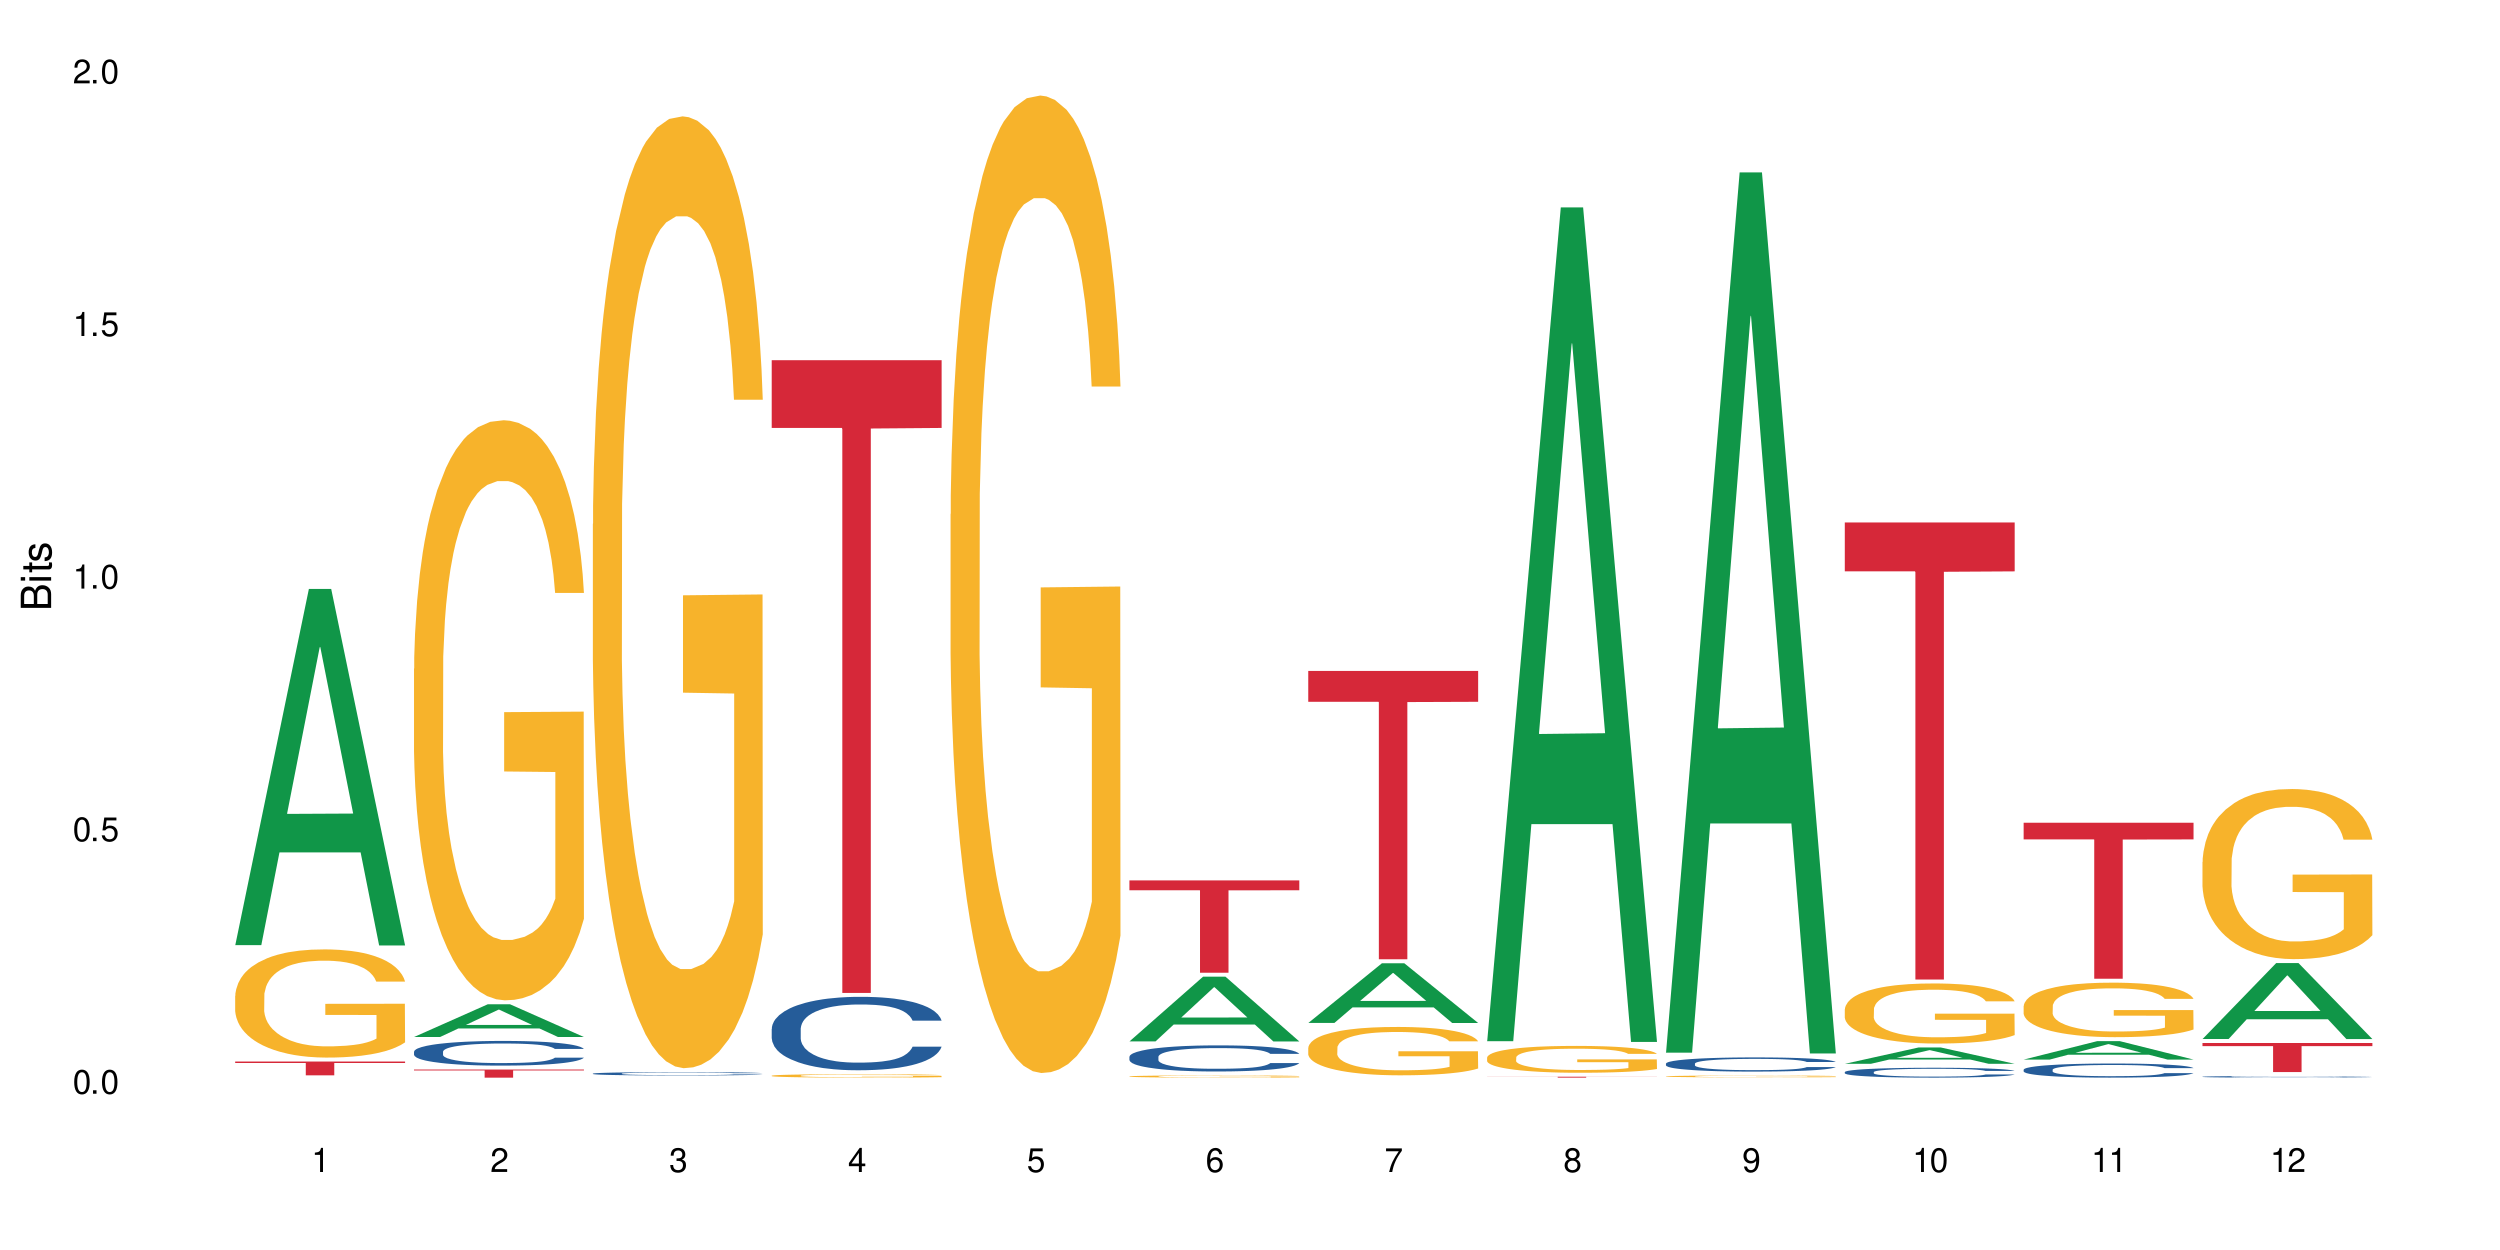 <?xml version="1.0" encoding="UTF-8"?>
<svg xmlns="http://www.w3.org/2000/svg" xmlns:xlink="http://www.w3.org/1999/xlink" width="720" height="360" viewBox="0 0 720 360">
<defs>
<g>
<g id="glyph-0-0">
</g>
<g id="glyph-0-1">
<path d="M 2.641 -6.938 C 2 -6.938 1.422 -6.656 1.078 -6.172 C 0.641 -5.562 0.406 -4.641 0.406 -3.359 C 0.406 -1.016 1.188 0.219 2.641 0.219 C 4.078 0.219 4.859 -1.016 4.859 -3.297 C 4.859 -4.641 4.656 -5.547 4.203 -6.172 C 3.844 -6.656 3.281 -6.938 2.641 -6.938 Z M 2.641 -6.188 C 3.547 -6.188 4 -5.25 4 -3.375 C 4 -1.406 3.562 -0.484 2.625 -0.484 C 1.734 -0.484 1.281 -1.438 1.281 -3.344 C 1.281 -5.25 1.734 -6.188 2.641 -6.188 Z M 2.641 -6.188 "/>
</g>
<g id="glyph-0-2">
<path d="M 1.828 -1 L 0.828 -1 L 0.828 0 L 1.828 0 Z M 1.828 -1 "/>
</g>
<g id="glyph-0-3">
<path d="M 4.562 -6.797 L 1.062 -6.797 L 0.547 -3.094 L 1.328 -3.094 C 1.719 -3.562 2.047 -3.734 2.578 -3.734 C 3.484 -3.734 4.062 -3.109 4.062 -2.094 C 4.062 -1.125 3.484 -0.531 2.578 -0.531 C 1.828 -0.531 1.375 -0.906 1.188 -1.672 L 0.328 -1.672 C 0.453 -1.109 0.547 -0.844 0.75 -0.594 C 1.125 -0.078 1.828 0.219 2.594 0.219 C 3.969 0.219 4.922 -0.781 4.922 -2.219 C 4.922 -3.562 4.031 -4.484 2.719 -4.484 C 2.25 -4.484 1.859 -4.359 1.469 -4.062 L 1.734 -5.969 L 4.562 -5.969 Z M 4.562 -6.797 "/>
</g>
<g id="glyph-0-4">
<path d="M 2.484 -4.938 L 2.484 0 L 3.328 0 L 3.328 -6.938 L 2.766 -6.938 C 2.469 -5.875 2.281 -5.734 0.984 -5.562 L 0.984 -4.938 Z M 2.484 -4.938 "/>
</g>
<g id="glyph-0-5">
<path d="M 4.859 -0.828 L 1.281 -0.828 C 1.359 -1.406 1.672 -1.781 2.5 -2.281 L 3.469 -2.828 C 4.406 -3.344 4.906 -4.062 4.906 -4.906 C 4.906 -5.484 4.672 -6.031 4.266 -6.406 C 3.859 -6.766 3.375 -6.938 2.719 -6.938 C 1.859 -6.938 1.219 -6.625 0.844 -6.031 C 0.609 -5.672 0.5 -5.234 0.484 -4.531 L 1.328 -4.531 C 1.359 -5.016 1.406 -5.281 1.531 -5.516 C 1.75 -5.938 2.188 -6.203 2.703 -6.203 C 3.469 -6.203 4.031 -5.641 4.031 -4.891 C 4.031 -4.344 3.719 -3.859 3.125 -3.516 L 2.234 -3 C 0.812 -2.172 0.406 -1.531 0.328 -0.016 L 4.859 -0.016 Z M 4.859 -0.828 "/>
</g>
<g id="glyph-0-6">
<path d="M 2.125 -3.188 L 2.578 -3.188 C 3.5 -3.188 3.984 -2.766 3.984 -1.922 C 3.984 -1.062 3.469 -0.531 2.594 -0.531 C 1.656 -0.531 1.203 -1 1.156 -2.016 L 0.312 -2.016 C 0.344 -1.453 0.438 -1.094 0.609 -0.781 C 0.953 -0.109 1.625 0.219 2.547 0.219 C 3.953 0.219 4.859 -0.625 4.859 -1.938 C 4.859 -2.828 4.516 -3.297 3.703 -3.594 C 4.344 -3.844 4.656 -4.328 4.656 -5.031 C 4.656 -6.219 3.875 -6.938 2.578 -6.938 C 1.203 -6.938 0.484 -6.172 0.453 -4.703 L 1.297 -4.703 C 1.312 -5.125 1.344 -5.359 1.453 -5.578 C 1.641 -5.969 2.062 -6.203 2.594 -6.203 C 3.344 -6.203 3.797 -5.75 3.797 -5 C 3.797 -4.516 3.609 -4.219 3.25 -4.047 C 3.016 -3.953 2.703 -3.922 2.125 -3.906 Z M 2.125 -3.188 "/>
</g>
<g id="glyph-0-7">
<path d="M 3.141 -1.672 L 3.141 0 L 3.984 0 L 3.984 -1.672 L 4.984 -1.672 L 4.984 -2.438 L 3.984 -2.438 L 3.984 -6.938 L 3.359 -6.938 L 0.266 -2.578 L 0.266 -1.672 Z M 3.141 -2.438 L 1 -2.438 L 3.141 -5.5 Z M 3.141 -2.438 "/>
</g>
<g id="glyph-0-8">
<path d="M 4.781 -5.125 C 4.609 -6.266 3.891 -6.938 2.844 -6.938 C 2.094 -6.938 1.422 -6.578 1.031 -5.953 C 0.594 -5.266 0.406 -4.422 0.406 -3.172 C 0.406 -2 0.578 -1.25 0.984 -0.641 C 1.359 -0.078 1.953 0.219 2.703 0.219 C 3.984 0.219 4.922 -0.75 4.922 -2.094 C 4.922 -3.375 4.062 -4.281 2.844 -4.281 C 2.172 -4.281 1.641 -4.031 1.281 -3.516 C 1.281 -5.234 1.828 -6.188 2.797 -6.188 C 3.391 -6.188 3.797 -5.797 3.938 -5.125 Z M 2.734 -3.531 C 3.547 -3.531 4.062 -2.953 4.062 -2.031 C 4.062 -1.156 3.484 -0.531 2.703 -0.531 C 1.922 -0.531 1.328 -1.188 1.328 -2.078 C 1.328 -2.938 1.906 -3.531 2.734 -3.531 Z M 2.734 -3.531 "/>
</g>
<g id="glyph-0-9">
<path d="M 4.984 -6.797 L 0.438 -6.797 L 0.438 -5.969 L 4.109 -5.969 C 2.5 -3.656 1.828 -2.234 1.328 0 L 2.219 0 C 2.594 -2.172 3.453 -4.047 4.984 -6.094 Z M 4.984 -6.797 "/>
</g>
<g id="glyph-0-10">
<path d="M 3.75 -3.656 C 4.469 -4.094 4.688 -4.438 4.688 -5.078 C 4.688 -6.172 3.844 -6.938 2.641 -6.938 C 1.438 -6.938 0.594 -6.172 0.594 -5.094 C 0.594 -4.438 0.812 -4.094 1.516 -3.656 C 0.734 -3.266 0.359 -2.703 0.359 -1.922 C 0.359 -0.656 1.281 0.219 2.641 0.219 C 3.984 0.219 4.922 -0.656 4.922 -1.922 C 4.922 -2.703 4.531 -3.266 3.75 -3.656 Z M 2.641 -6.188 C 3.359 -6.188 3.812 -5.75 3.812 -5.062 C 3.812 -4.406 3.344 -3.984 2.641 -3.984 C 1.922 -3.984 1.453 -4.406 1.453 -5.078 C 1.453 -5.75 1.922 -6.188 2.641 -6.188 Z M 2.641 -3.266 C 3.484 -3.266 4.062 -2.719 4.062 -1.906 C 4.062 -1.078 3.484 -0.531 2.625 -0.531 C 1.797 -0.531 1.219 -1.094 1.219 -1.906 C 1.219 -2.719 1.781 -3.266 2.641 -3.266 Z M 2.641 -3.266 "/>
</g>
<g id="glyph-0-11">
<path d="M 0.516 -1.578 C 0.672 -0.453 1.406 0.219 2.438 0.219 C 3.188 0.219 3.859 -0.141 4.266 -0.766 C 4.688 -1.453 4.891 -2.297 4.891 -3.547 C 4.891 -4.719 4.703 -5.453 4.312 -6.078 C 3.938 -6.641 3.344 -6.938 2.594 -6.938 C 1.297 -6.938 0.359 -5.969 0.359 -4.625 C 0.359 -3.344 1.234 -2.453 2.453 -2.453 C 3.094 -2.453 3.578 -2.672 4.016 -3.203 C 4 -1.484 3.469 -0.531 2.5 -0.531 C 1.906 -0.531 1.484 -0.906 1.359 -1.578 Z M 2.578 -6.203 C 3.375 -6.203 3.969 -5.531 3.969 -4.641 C 3.969 -3.797 3.391 -3.188 2.547 -3.188 C 1.734 -3.188 1.234 -3.766 1.234 -4.688 C 1.234 -5.562 1.797 -6.203 2.578 -6.203 Z M 2.578 -6.203 "/>
</g>
<g id="glyph-1-0">
</g>
<g id="glyph-1-1">
<path d="M 0 -0.953 L 0 -4.891 C 0 -5.719 -0.234 -6.344 -0.734 -6.797 C -1.188 -7.234 -1.812 -7.469 -2.5 -7.469 C -3.547 -7.469 -4.188 -7 -4.625 -5.875 C -4.984 -6.688 -5.625 -7.094 -6.531 -7.094 C -7.172 -7.094 -7.734 -6.859 -8.141 -6.391 C -8.562 -5.922 -8.75 -5.344 -8.75 -4.5 L -8.75 -0.953 Z M -4.984 -2.062 L -7.766 -2.062 L -7.766 -4.219 C -7.766 -4.844 -7.688 -5.203 -7.453 -5.5 C -7.219 -5.812 -6.859 -5.969 -6.375 -5.969 C -5.891 -5.969 -5.531 -5.812 -5.297 -5.5 C -5.062 -5.203 -4.984 -4.844 -4.984 -4.219 Z M -0.984 -2.062 L -4 -2.062 L -4 -4.781 C -4 -5.766 -3.438 -6.359 -2.484 -6.359 C -1.547 -6.359 -0.984 -5.766 -0.984 -4.781 Z M -0.984 -2.062 "/>
</g>
<g id="glyph-1-2">
<path d="M -6.281 -1.797 L -6.281 -0.797 L 0 -0.797 L 0 -1.797 Z M -8.75 -1.797 L -8.75 -0.797 L -7.484 -0.797 L -7.484 -1.797 Z M -8.75 -1.797 "/>
</g>
<g id="glyph-1-3">
<path d="M -6.281 -3.047 L -6.281 -2.016 L -8.016 -2.016 L -8.016 -1.016 L -6.281 -1.016 L -6.281 -0.172 L -5.469 -0.172 L -5.469 -1.016 L -0.719 -1.016 C -0.078 -1.016 0.281 -1.453 0.281 -2.234 C 0.281 -2.5 0.25 -2.719 0.188 -3.047 L -0.641 -3.047 C -0.609 -2.906 -0.594 -2.766 -0.594 -2.562 C -0.594 -2.141 -0.719 -2.016 -1.156 -2.016 L -5.469 -2.016 L -5.469 -3.047 Z M -6.281 -3.047 "/>
</g>
<g id="glyph-1-4">
<path d="M -4.531 -5.25 C -5.766 -5.25 -6.469 -4.422 -6.469 -2.969 C -6.469 -1.516 -5.719 -0.562 -4.547 -0.562 C -3.562 -0.562 -3.094 -1.062 -2.734 -2.562 L -2.516 -3.484 C -2.344 -4.188 -2.094 -4.469 -1.641 -4.469 C -1.047 -4.469 -0.641 -3.875 -0.641 -3 C -0.641 -2.453 -0.797 -2 -1.062 -1.75 C -1.25 -1.594 -1.422 -1.531 -1.875 -1.469 L -1.875 -0.406 C -0.422 -0.453 0.281 -1.266 0.281 -2.922 C 0.281 -4.5 -0.5 -5.516 -1.719 -5.516 C -2.656 -5.516 -3.172 -4.984 -3.469 -3.734 L -3.703 -2.766 C -3.891 -1.953 -4.156 -1.609 -4.594 -1.609 C -5.188 -1.609 -5.547 -2.125 -5.547 -2.938 C -5.547 -3.75 -5.203 -4.172 -4.531 -4.203 Z M -4.531 -5.25 "/>
</g>
</g>
</defs>
<rect x="-72" y="-36" width="864" height="432" fill="rgb(100%, 100%, 100%)" fill-opacity="1"/>
<path fill-rule="nonzero" fill="rgb(6.275%, 58.824%, 28.235%)" fill-opacity="1" d="M 67.73 272.191 L 67.785 272.098 L 88.957 169.621 L 95.387 169.621 L 116.664 272.289 L 109.188 272.289 L 103.855 245.488 L 80.488 245.488 L 75.258 272.191 L 67.73 272.191 L 82.734 234.402 L 101.711 234.305 L 92.25 186.395 L 92.145 186.297 L 92.039 186.586 L 82.684 234.305 L 82.734 234.402 Z M 67.73 272.191 "/>
<path fill-rule="nonzero" fill="rgb(96.863%, 70.196%, 16.863%)" fill-opacity="1" d="M 67.73 286.773 L 67.789 286.742 L 67.789 286.176 L 68.031 284.895 L 68.625 283.129 L 69.402 281.68 L 70.238 280.539 L 70.773 279.941 L 71.668 279.09 L 72.445 278.461 L 74.414 277.184 L 76.922 275.988 L 78.293 275.473 L 79.844 274.992 L 82.051 274.449 L 83.066 274.25 L 86.172 273.797 L 89.691 273.512 L 93.57 273.426 L 95.359 273.453 L 97.805 273.566 L 101.148 273.883 L 103.059 274.164 L 104.551 274.449 L 106.102 274.82 L 108.012 275.391 L 109.801 276.07 L 111.234 276.754 L 112.664 277.609 L 113.859 278.52 L 114.871 279.516 L 115.77 280.711 L 116.305 281.707 L 116.664 282.703 L 108.367 282.703 L 107.891 281.707 L 107.355 280.938 L 106.461 280 L 105.562 279.316 L 104.668 278.777 L 102.996 278.035 L 101.566 277.582 L 99.777 277.184 L 98.047 276.926 L 96.074 276.754 L 94.883 276.699 L 91.719 276.699 L 88.855 276.898 L 87.184 277.125 L 85.992 277.352 L 84.32 277.781 L 83.305 278.121 L 82.707 278.348 L 80.918 279.23 L 79.727 280.027 L 79.07 280.566 L 78.234 281.422 L 77.637 282.191 L 76.98 283.328 L 76.621 284.184 L 76.145 286.117 L 76.086 291.238 L 76.266 292.32 L 76.621 293.488 L 77.102 294.512 L 77.816 295.594 L 78.531 296.418 L 79.785 297.527 L 80.859 298.27 L 81.695 298.754 L 83.305 299.52 L 83.961 299.777 L 85.512 300.289 L 87.125 300.688 L 89.094 301.027 L 90.586 301.199 L 92.973 301.34 L 96.016 301.34 L 99.598 301.172 L 101.863 300.941 L 103.414 300.715 L 104.43 300.516 L 105.684 300.203 L 106.578 299.918 L 107.414 299.605 L 108.43 299.121 L 108.43 292.32 L 93.688 292.293 L 93.688 289.105 L 116.602 289.078 L 116.664 300.203 L 115.41 300.973 L 113.859 301.711 L 112.367 302.281 L 110.816 302.766 L 108.605 303.305 L 106.816 303.648 L 104.07 304.047 L 101.566 304.301 L 98.941 304.473 L 96.613 304.559 L 93.867 304.586 L 91.422 304.527 L 88.797 304.359 L 86.707 304.129 L 84.797 303.848 L 82.887 303.477 L 80.5 302.879 L 78.949 302.395 L 77.34 301.797 L 75.727 301.086 L 74.297 300.316 L 73.34 299.719 L 72.387 299.035 L 71.371 298.184 L 70.418 297.215 L 69.699 296.332 L 69.043 295.336 L 68.566 294.398 L 68.09 293.117 L 67.852 292.094 L 67.73 291.211 Z M 67.73 286.773 "/>
<path fill-rule="nonzero" fill="rgb(83.922%, 15.686%, 22.353%)" fill-opacity="1" d="M 67.73 305.723 L 116.664 305.723 L 116.664 306.148 L 96.27 306.152 L 96.27 309.695 L 88.066 309.695 L 88.066 306.156 L 87.945 306.148 L 67.73 306.148 Z M 67.73 305.723 "/>
<path fill-rule="nonzero" fill="rgb(6.275%, 58.824%, 28.235%)" fill-opacity="1" d="M 119.238 298.648 L 119.289 298.641 L 140.465 289.234 L 146.895 289.234 L 168.172 298.66 L 160.695 298.66 L 155.363 296.199 L 131.996 296.199 L 126.766 298.648 L 119.238 298.648 L 134.242 295.18 L 153.219 295.172 L 143.758 290.773 L 143.652 290.766 L 143.547 290.793 L 134.191 295.172 L 134.242 295.18 Z M 119.238 298.648 "/>
<path fill-rule="nonzero" fill="rgb(14.51%, 36.078%, 60%)" fill-opacity="1" d="M 119.238 302.887 L 119.297 302.879 L 119.297 302.723 L 119.477 302.477 L 119.895 302.164 L 120.312 301.949 L 121.387 301.566 L 122.879 301.195 L 124.43 300.91 L 125.562 300.742 L 126.578 300.613 L 128.906 300.371 L 130.398 300.25 L 132.008 300.141 L 133.977 300.027 L 135.41 299.965 L 138.633 299.859 L 141.02 299.812 L 142.871 299.793 L 146.867 299.793 L 149.254 299.82 L 150.984 299.852 L 152.895 299.906 L 154.504 299.965 L 157.309 300.105 L 159.816 300.289 L 160.949 300.391 L 162.742 300.594 L 164.113 300.789 L 165.066 300.957 L 166.141 301.195 L 167.098 301.488 L 167.812 301.82 L 168.172 302.102 L 159.816 302.102 L 159.398 301.84 L 158.922 301.641 L 158.027 301.371 L 157.133 301.184 L 155.879 300.996 L 154.746 300.871 L 153.191 300.75 L 151.82 300.672 L 150.387 300.613 L 149.016 300.574 L 146.391 300.535 L 143.348 300.535 L 142.211 300.547 L 139.887 300.602 L 138.633 300.645 L 136.844 300.734 L 135.59 300.82 L 134.098 300.949 L 133.082 301.062 L 131.828 301.23 L 130.934 301.379 L 129.922 301.594 L 129.324 301.754 L 128.785 301.938 L 128.309 302.152 L 127.949 302.379 L 127.711 302.621 L 127.594 302.852 L 127.594 303.859 L 127.711 304.094 L 128.012 304.367 L 128.785 304.762 L 129.922 305.105 L 131.234 305.379 L 132.484 305.574 L 133.203 305.664 L 134.156 305.77 L 135.648 305.898 L 137.797 306.027 L 139.051 306.082 L 140.961 306.133 L 142.93 306.16 L 145.555 306.16 L 147.883 306.133 L 149.434 306.102 L 151.043 306.047 L 153.254 305.938 L 154.625 305.832 L 155.816 305.711 L 156.715 305.586 L 157.309 305.484 L 158.207 305.281 L 158.922 305.062 L 159.457 304.832 L 159.816 304.613 L 168.172 304.613 L 167.812 304.871 L 167.277 305.125 L 166.738 305.312 L 165.902 305.543 L 164.949 305.742 L 163.574 305.969 L 162.441 306.121 L 160.949 306.281 L 159.578 306.406 L 158.086 306.516 L 155.879 306.645 L 154.445 306.711 L 152.895 306.77 L 151.043 306.82 L 148.719 306.867 L 146.211 306.891 L 143.883 306.898 L 141.379 306.887 L 139.527 306.859 L 137.082 306.801 L 134.039 306.684 L 131.828 306.562 L 130.098 306.438 L 128.605 306.309 L 126.938 306.133 L 124.789 305.848 L 123.477 305.625 L 122.582 305.445 L 121.566 305.191 L 120.852 304.965 L 120.016 304.602 L 119.418 304.141 L 119.238 303.781 Z M 119.238 302.887 "/>
<path fill-rule="nonzero" fill="rgb(96.863%, 70.196%, 16.863%)" fill-opacity="1" d="M 119.238 192.586 L 119.297 192.434 L 119.297 189.383 L 119.535 182.516 L 120.133 173.055 L 120.91 165.273 L 121.746 159.172 L 122.281 155.965 L 123.176 151.391 L 123.953 148.031 L 125.922 141.168 L 128.43 134.758 L 129.801 132.012 L 131.352 129.418 L 133.559 126.52 L 134.574 125.453 L 137.676 123.012 L 141.199 121.484 L 145.078 121.027 L 146.867 121.18 L 149.312 121.789 L 152.656 123.469 L 154.566 124.992 L 156.059 126.52 L 157.609 128.504 L 159.52 131.555 L 161.309 135.215 L 162.742 138.879 L 164.172 143.457 L 165.367 148.336 L 166.379 153.68 L 167.277 160.086 L 167.812 165.426 L 168.172 170.766 L 159.875 170.766 L 159.398 165.426 L 158.863 161.309 L 157.965 156.273 L 157.07 152.609 L 156.176 149.711 L 154.504 145.742 L 153.074 143.305 L 151.281 141.168 L 149.551 139.793 L 147.582 138.879 L 146.391 138.574 L 143.227 138.574 L 140.363 139.641 L 138.691 140.863 L 137.5 142.082 L 135.828 144.371 L 134.812 146.203 L 134.215 147.422 L 132.426 152.152 L 131.234 156.426 L 130.578 159.324 L 129.742 163.902 L 129.145 168.02 L 128.488 174.125 L 128.129 178.699 L 127.652 189.074 L 127.594 216.539 L 127.773 222.34 L 128.129 228.594 L 128.605 234.086 L 129.324 239.883 L 130.039 244.309 L 131.293 250.258 L 132.367 254.227 L 133.203 256.82 L 134.812 260.941 L 135.469 262.312 L 137.02 265.059 L 138.633 267.195 L 140.602 269.027 L 142.094 269.941 L 144.48 270.703 L 147.523 270.703 L 151.105 269.789 L 153.371 268.57 L 154.922 267.348 L 155.938 266.281 L 157.191 264.602 L 158.086 263.078 L 158.922 261.398 L 159.938 258.805 L 159.938 222.34 L 145.195 222.184 L 145.195 205.098 L 168.109 204.945 L 168.172 264.602 L 166.918 268.723 L 165.367 272.688 L 163.875 275.738 L 162.324 278.332 L 160.113 281.234 L 158.324 283.062 L 155.578 285.199 L 153.074 286.574 L 150.449 287.488 L 148.121 287.945 L 145.375 288.098 L 142.93 287.793 L 140.305 286.879 L 138.215 285.656 L 136.305 284.133 L 134.395 282.148 L 132.008 278.945 L 130.457 276.352 L 128.848 273.145 L 127.234 269.332 L 125.801 265.211 L 124.848 262.008 L 123.895 258.348 L 122.879 253.77 L 121.926 248.582 L 121.207 243.852 L 120.551 238.512 L 120.074 233.477 L 119.598 226.609 L 119.359 221.117 L 119.238 216.387 Z M 119.238 192.586 "/>
<path fill-rule="nonzero" fill="rgb(83.922%, 15.686%, 22.353%)" fill-opacity="1" d="M 119.238 308.035 L 168.172 308.035 L 168.172 308.285 L 147.777 308.285 L 147.777 310.359 L 139.574 310.359 L 139.574 308.289 L 139.453 308.285 L 119.238 308.285 Z M 119.238 308.035 "/>
<path fill-rule="nonzero" fill="rgb(14.51%, 36.078%, 60%)" fill-opacity="1" d="M 170.746 309.195 L 170.805 309.191 L 170.805 309.172 L 170.984 309.137 L 171.402 309.098 L 171.82 309.066 L 172.895 309.016 L 174.387 308.965 L 175.938 308.926 L 177.07 308.902 L 178.086 308.887 L 180.414 308.852 L 181.906 308.836 L 183.516 308.82 L 185.484 308.805 L 186.918 308.797 L 190.141 308.785 L 192.527 308.777 L 194.375 308.773 L 198.375 308.773 L 200.762 308.777 L 202.492 308.781 L 204.402 308.789 L 206.012 308.797 L 208.816 308.816 L 211.324 308.84 L 212.457 308.855 L 214.25 308.883 L 215.621 308.91 L 216.574 308.934 L 217.648 308.965 L 218.605 309.004 L 219.32 309.051 L 219.68 309.086 L 211.324 309.086 L 210.906 309.051 L 210.43 309.023 L 209.535 308.988 L 208.641 308.965 L 207.387 308.938 L 206.25 308.922 L 204.699 308.902 L 203.328 308.895 L 201.895 308.887 L 200.523 308.879 L 197.898 308.875 L 193.719 308.875 L 191.395 308.883 L 190.141 308.891 L 188.352 308.902 L 187.098 308.914 L 185.605 308.93 L 184.59 308.945 L 183.336 308.969 L 182.441 308.988 L 181.426 309.02 L 180.832 309.039 L 180.293 309.066 L 179.816 309.094 L 179.457 309.125 L 179.219 309.156 L 179.102 309.188 L 179.102 309.324 L 179.219 309.355 L 179.52 309.395 L 180.293 309.449 L 181.426 309.496 L 182.742 309.531 L 183.992 309.559 L 184.711 309.57 L 185.664 309.586 L 187.156 309.602 L 189.305 309.621 L 190.559 309.625 L 192.469 309.633 L 194.438 309.637 L 197.062 309.637 L 199.391 309.633 L 200.941 309.629 L 202.551 309.621 L 204.762 309.605 L 206.133 309.594 L 207.324 309.578 L 208.223 309.559 L 208.816 309.547 L 209.711 309.52 L 210.43 309.488 L 210.965 309.457 L 211.324 309.426 L 219.68 309.426 L 219.32 309.461 L 218.785 309.496 L 218.246 309.523 L 217.41 309.555 L 216.457 309.582 L 215.082 309.613 L 213.949 309.633 L 212.457 309.652 L 211.086 309.672 L 209.594 309.684 L 207.387 309.703 L 205.953 309.711 L 204.402 309.719 L 202.551 309.727 L 200.227 309.734 L 197.719 309.738 L 195.391 309.738 L 192.887 309.734 L 191.035 309.73 L 188.59 309.723 L 185.547 309.707 L 183.336 309.691 L 181.605 309.676 L 180.113 309.656 L 178.445 309.633 L 176.297 309.594 L 174.984 309.566 L 174.086 309.539 L 173.074 309.508 L 172.355 309.477 L 171.523 309.426 L 170.926 309.363 L 170.746 309.316 Z M 170.746 309.195 "/>
<path fill-rule="nonzero" fill="rgb(96.863%, 70.196%, 16.863%)" fill-opacity="1" d="M 170.746 150.922 L 170.805 150.668 L 170.805 145.664 L 171.043 134.398 L 171.641 118.875 L 172.418 106.109 L 173.254 96.094 L 173.789 90.836 L 174.684 83.324 L 175.461 77.816 L 177.43 66.551 L 179.938 56.039 L 181.309 51.531 L 182.859 47.277 L 185.066 42.52 L 186.082 40.766 L 189.184 36.762 L 192.707 34.258 L 196.586 33.508 L 198.375 33.758 L 200.82 34.758 L 204.164 37.512 L 206.074 40.016 L 207.566 42.52 L 209.117 45.773 L 211.027 50.781 L 212.816 56.789 L 214.25 62.797 L 215.68 70.309 L 216.875 78.32 L 217.887 87.082 L 218.785 97.598 L 219.32 106.359 L 219.68 115.121 L 211.383 115.121 L 210.906 106.359 L 210.371 99.598 L 209.473 91.336 L 208.578 85.328 L 207.684 80.57 L 206.012 74.062 L 204.582 70.059 L 202.789 66.551 L 201.059 64.301 L 199.09 62.797 L 197.898 62.297 L 194.734 62.297 L 191.871 64.051 L 190.199 66.051 L 189.008 68.055 L 187.336 71.809 L 186.32 74.812 L 185.723 76.816 L 183.934 84.578 L 182.742 91.586 L 182.086 96.344 L 181.25 103.855 L 180.652 110.613 L 179.996 120.629 L 179.637 128.137 L 179.16 145.164 L 179.102 190.227 L 179.281 199.738 L 179.637 210.004 L 180.113 219.016 L 180.832 228.527 L 181.547 235.789 L 182.801 245.551 L 183.875 252.062 L 184.711 256.316 L 186.32 263.078 L 186.977 265.328 L 188.527 269.836 L 190.141 273.34 L 192.109 276.344 L 193.602 277.848 L 195.988 279.098 L 199.031 279.098 L 202.613 277.598 L 204.879 275.594 L 206.43 273.59 L 207.445 271.84 L 208.699 269.086 L 209.594 266.582 L 210.43 263.828 L 211.445 259.57 L 211.445 199.738 L 196.703 199.488 L 196.703 171.449 L 219.617 171.199 L 219.68 269.086 L 218.426 275.844 L 216.875 282.352 L 215.383 287.359 L 213.832 291.617 L 211.621 296.375 L 209.832 299.379 L 207.086 302.883 L 204.582 305.137 L 201.957 306.637 L 199.629 307.387 L 196.883 307.641 L 194.438 307.137 L 191.812 305.637 L 189.723 303.633 L 187.812 301.129 L 185.902 297.875 L 183.516 292.617 L 181.965 288.363 L 180.355 283.105 L 178.742 276.848 L 177.309 270.086 L 176.355 264.828 L 175.402 258.82 L 174.387 251.309 L 173.43 242.797 L 172.715 235.039 L 172.059 226.273 L 171.582 218.016 L 171.105 206.75 L 170.867 197.734 L 170.746 189.977 Z M 170.746 150.922 "/>
<path fill-rule="nonzero" fill="rgb(14.51%, 36.078%, 60%)" fill-opacity="1" d="M 222.254 296.297 L 222.312 296.277 L 222.312 295.816 L 222.492 295.082 L 222.91 294.152 L 223.328 293.516 L 224.402 292.375 L 225.895 291.277 L 227.445 290.426 L 228.578 289.922 L 229.594 289.539 L 231.922 288.824 L 233.414 288.457 L 235.023 288.129 L 236.992 287.797 L 238.426 287.605 L 241.648 287.297 L 244.035 287.16 L 245.883 287.102 L 249.883 287.102 L 252.27 287.18 L 254 287.277 L 255.91 287.434 L 257.52 287.605 L 260.324 288.031 L 262.832 288.57 L 263.965 288.879 L 265.754 289.48 L 267.129 290.059 L 268.082 290.562 L 269.156 291.277 L 270.113 292.145 L 270.828 293.129 L 271.188 293.961 L 262.832 293.961 L 262.414 293.188 L 261.938 292.59 L 261.043 291.797 L 260.145 291.238 L 258.895 290.676 L 257.758 290.309 L 256.207 289.941 L 254.836 289.711 L 253.402 289.539 L 252.031 289.422 L 249.406 289.305 L 246.363 289.305 L 245.227 289.344 L 242.902 289.5 L 241.648 289.633 L 239.855 289.906 L 238.605 290.156 L 237.113 290.543 L 236.098 290.871 L 234.844 291.371 L 233.949 291.816 L 232.934 292.453 L 232.34 292.938 L 231.801 293.477 L 231.324 294.117 L 230.965 294.793 L 230.727 295.508 L 230.609 296.203 L 230.609 299.195 L 230.727 299.891 L 231.027 300.703 L 231.801 301.883 L 232.934 302.906 L 234.25 303.715 L 235.5 304.297 L 236.219 304.566 L 237.172 304.875 L 238.664 305.262 L 240.812 305.648 L 242.066 305.801 L 243.977 305.957 L 245.945 306.035 L 248.57 306.035 L 250.898 305.957 L 252.449 305.859 L 254.059 305.707 L 256.266 305.379 L 257.641 305.066 L 258.832 304.699 L 259.73 304.336 L 260.324 304.023 L 261.219 303.426 L 261.938 302.77 L 262.473 302.094 L 262.832 301.438 L 271.188 301.438 L 270.828 302.211 L 270.289 302.961 L 269.754 303.523 L 268.918 304.199 L 267.965 304.797 L 266.59 305.473 L 265.457 305.918 L 263.965 306.402 L 262.594 306.77 L 261.102 307.098 L 258.895 307.484 L 257.461 307.676 L 255.91 307.852 L 254.059 308.004 L 251.73 308.141 L 249.227 308.219 L 246.898 308.234 L 244.391 308.199 L 242.543 308.121 L 240.098 307.945 L 237.051 307.598 L 234.844 307.23 L 233.113 306.863 L 231.621 306.477 L 229.953 305.957 L 227.805 305.105 L 226.492 304.449 L 225.594 303.91 L 224.582 303.156 L 223.863 302.48 L 223.031 301.398 L 222.434 300.027 L 222.254 298.965 Z M 222.254 296.297 "/>
<path fill-rule="nonzero" fill="rgb(96.863%, 70.196%, 16.863%)" fill-opacity="1" d="M 222.254 309.797 L 222.312 309.793 L 222.312 309.777 L 222.551 309.734 L 223.148 309.68 L 223.926 309.633 L 224.762 309.598 L 225.297 309.578 L 226.191 309.551 L 226.969 309.531 L 228.938 309.492 L 231.445 309.453 L 232.816 309.438 L 234.367 309.422 L 236.574 309.406 L 237.59 309.398 L 240.691 309.383 L 244.215 309.375 L 248.094 309.371 L 249.883 309.371 L 252.328 309.375 L 255.672 309.387 L 257.582 309.395 L 259.07 309.406 L 260.625 309.418 L 262.535 309.434 L 264.324 309.457 L 265.754 309.477 L 267.188 309.504 L 268.383 309.535 L 269.395 309.566 L 270.289 309.602 L 270.828 309.633 L 271.188 309.668 L 262.891 309.668 L 262.414 309.633 L 261.875 309.609 L 260.98 309.582 L 260.086 309.559 L 259.191 309.543 L 257.52 309.52 L 256.09 309.504 L 254.297 309.492 L 252.566 309.484 L 250.598 309.477 L 246.242 309.477 L 243.379 309.48 L 241.707 309.488 L 240.516 309.496 L 238.844 309.512 L 237.828 309.52 L 237.23 309.527 L 235.441 309.555 L 234.25 309.582 L 233.59 309.598 L 232.758 309.625 L 232.16 309.648 L 231.504 309.688 L 231.145 309.715 L 230.668 309.773 L 230.609 309.938 L 230.785 309.973 L 231.145 310.008 L 231.621 310.039 L 232.34 310.074 L 233.055 310.102 L 234.309 310.137 L 235.383 310.16 L 236.219 310.176 L 237.828 310.199 L 238.484 310.207 L 240.035 310.223 L 241.648 310.238 L 243.617 310.246 L 245.109 310.254 L 247.496 310.258 L 250.539 310.258 L 254.121 310.254 L 256.387 310.246 L 257.938 310.238 L 258.953 310.23 L 260.207 310.223 L 261.102 310.211 L 261.938 310.203 L 262.949 310.188 L 262.949 309.973 L 248.211 309.969 L 248.211 309.871 L 271.125 309.867 L 271.188 310.223 L 269.934 310.246 L 268.383 310.27 L 266.891 310.289 L 265.34 310.301 L 263.129 310.32 L 261.34 310.332 L 258.594 310.344 L 256.09 310.352 L 253.465 310.355 L 251.137 310.359 L 245.945 310.359 L 243.32 310.352 L 241.23 310.348 L 237.41 310.324 L 235.023 310.305 L 233.473 310.289 L 231.859 310.273 L 230.25 310.25 L 228.816 310.227 L 227.863 310.207 L 226.91 310.184 L 225.895 310.156 L 224.938 310.125 L 224.223 310.098 L 223.566 310.066 L 223.09 310.039 L 222.613 309.996 L 222.375 309.965 L 222.254 309.938 Z M 222.254 309.797 "/>
<path fill-rule="nonzero" fill="rgb(83.922%, 15.686%, 22.353%)" fill-opacity="1" d="M 222.254 103.738 L 271.188 103.738 L 271.188 123.246 L 250.793 123.414 L 250.793 285.969 L 242.586 285.969 L 242.586 123.586 L 242.469 123.246 L 222.254 123.246 Z M 222.254 103.738 "/>
<path fill-rule="nonzero" fill="rgb(96.863%, 70.196%, 16.863%)" fill-opacity="1" d="M 273.762 148.09 L 273.82 147.832 L 273.82 142.691 L 274.059 131.121 L 274.656 115.18 L 275.434 102.07 L 276.27 91.785 L 276.805 86.387 L 277.699 78.676 L 278.477 73.02 L 280.445 61.449 L 282.949 50.652 L 284.324 46.023 L 285.875 41.652 L 288.082 36.77 L 289.098 34.969 L 292.199 30.855 L 295.723 28.285 L 299.602 27.512 L 301.391 27.77 L 303.836 28.797 L 307.18 31.625 L 309.09 34.195 L 310.578 36.77 L 312.133 40.109 L 314.039 45.254 L 315.832 51.422 L 317.262 57.594 L 318.695 65.305 L 319.891 73.531 L 320.902 82.531 L 321.797 93.328 L 322.336 102.328 L 322.695 111.324 L 314.398 111.324 L 313.922 102.328 L 313.383 95.387 L 312.488 86.902 L 311.594 80.73 L 310.699 75.848 L 309.027 69.16 L 307.598 65.047 L 305.805 61.449 L 304.074 59.137 L 302.105 57.594 L 300.914 57.078 L 297.75 57.078 L 294.887 58.879 L 293.215 60.934 L 292.02 62.992 L 290.352 66.848 L 289.336 69.934 L 288.738 71.988 L 286.949 79.961 L 285.754 87.16 L 285.098 92.043 L 284.266 99.758 L 283.668 106.699 L 283.012 116.98 L 282.652 124.695 L 282.176 142.176 L 282.117 188.453 L 282.293 198.223 L 282.652 208.766 L 283.129 218.02 L 283.848 227.789 L 284.562 235.246 L 285.816 245.27 L 286.891 251.957 L 287.727 256.324 L 289.336 263.27 L 289.992 265.582 L 291.543 270.211 L 293.156 273.809 L 295.125 276.895 L 296.617 278.438 L 299.004 279.723 L 302.047 279.723 L 305.625 278.18 L 307.895 276.121 L 309.445 274.066 L 310.461 272.266 L 311.715 269.438 L 312.609 266.867 L 313.445 264.039 L 314.457 259.668 L 314.457 198.223 L 299.719 197.965 L 299.719 169.172 L 322.633 168.914 L 322.695 269.438 L 321.441 276.379 L 319.891 283.062 L 318.398 288.207 L 316.844 292.578 L 314.637 297.461 L 312.848 300.547 L 310.102 304.145 L 307.598 306.461 L 304.969 308.004 L 302.645 308.773 L 299.898 309.031 L 297.453 308.516 L 294.824 306.973 L 292.738 304.918 L 290.828 302.348 L 288.918 299.004 L 286.531 293.605 L 284.98 289.234 L 283.367 283.836 L 281.758 277.406 L 280.324 270.465 L 279.371 265.066 L 278.414 258.898 L 277.402 251.184 L 276.445 242.441 L 275.73 234.473 L 275.074 225.477 L 274.598 216.992 L 274.121 205.422 L 273.879 196.168 L 273.762 188.195 Z M 273.762 148.09 "/>
<path fill-rule="nonzero" fill="rgb(6.275%, 58.824%, 28.235%)" fill-opacity="1" d="M 325.27 299.918 L 325.32 299.902 L 346.492 281.277 L 352.926 281.277 L 374.199 299.938 L 366.727 299.938 L 361.395 295.066 L 338.023 295.066 L 332.797 299.918 L 325.27 299.918 L 340.273 293.051 L 359.25 293.035 L 349.789 284.324 L 349.684 284.309 L 349.578 284.359 L 340.219 293.035 L 340.273 293.051 Z M 325.27 299.918 "/>
<path fill-rule="nonzero" fill="rgb(14.51%, 36.078%, 60%)" fill-opacity="1" d="M 325.27 304.344 L 325.328 304.336 L 325.328 304.172 L 325.508 303.91 L 325.926 303.582 L 326.344 303.355 L 327.418 302.949 L 328.91 302.559 L 330.461 302.254 L 331.594 302.074 L 332.609 301.938 L 334.938 301.684 L 336.43 301.555 L 338.039 301.438 L 340.008 301.32 L 341.441 301.25 L 344.664 301.141 L 347.051 301.094 L 348.898 301.074 L 352.898 301.074 L 355.285 301.102 L 357.016 301.137 L 358.926 301.191 L 360.535 301.25 L 363.34 301.402 L 365.848 301.594 L 366.98 301.707 L 368.77 301.918 L 370.145 302.125 L 371.098 302.305 L 372.172 302.559 L 373.129 302.867 L 373.844 303.215 L 374.199 303.512 L 365.848 303.512 L 365.43 303.238 L 364.953 303.023 L 364.055 302.742 L 363.16 302.543 L 361.91 302.344 L 360.773 302.215 L 359.223 302.082 L 357.852 302 L 356.418 301.938 L 355.047 301.898 L 352.422 301.855 L 349.379 301.855 L 348.242 301.871 L 345.914 301.926 L 344.664 301.973 L 342.871 302.07 L 341.621 302.16 L 340.129 302.297 L 339.113 302.414 L 337.859 302.59 L 336.965 302.75 L 335.949 302.977 L 335.355 303.148 L 334.816 303.34 L 334.34 303.566 L 333.98 303.809 L 333.742 304.062 L 333.625 304.309 L 333.625 305.375 L 333.742 305.621 L 334.039 305.91 L 334.816 306.328 L 335.949 306.691 L 337.262 306.98 L 338.516 307.188 L 339.234 307.281 L 340.188 307.395 L 341.68 307.531 L 343.828 307.668 L 345.082 307.723 L 346.988 307.777 L 348.961 307.805 L 351.586 307.805 L 353.914 307.777 L 355.465 307.742 L 357.074 307.688 L 359.281 307.57 L 360.656 307.461 L 361.848 307.332 L 362.742 307.199 L 363.34 307.09 L 364.234 306.879 L 364.953 306.645 L 365.488 306.402 L 365.848 306.172 L 374.199 306.172 L 373.844 306.445 L 373.305 306.711 L 372.77 306.91 L 371.934 307.152 L 370.98 307.367 L 369.605 307.605 L 368.473 307.766 L 366.98 307.934 L 365.609 308.066 L 364.117 308.184 L 361.91 308.32 L 360.477 308.391 L 358.926 308.449 L 357.074 308.504 L 354.746 308.555 L 352.242 308.582 L 349.914 308.59 L 347.406 308.574 L 345.559 308.547 L 343.109 308.484 L 340.066 308.363 L 337.859 308.23 L 336.129 308.102 L 334.637 307.965 L 332.965 307.777 L 330.82 307.477 L 329.504 307.242 L 328.609 307.051 L 327.598 306.781 L 326.879 306.543 L 326.043 306.156 L 325.449 305.668 L 325.27 305.289 Z M 325.27 304.344 "/>
<path fill-rule="nonzero" fill="rgb(96.863%, 70.196%, 16.863%)" fill-opacity="1" d="M 325.27 309.996 L 325.328 309.996 L 325.328 309.984 L 325.566 309.957 L 326.164 309.922 L 326.941 309.891 L 327.773 309.871 L 328.312 309.855 L 329.207 309.84 L 329.984 309.828 L 331.953 309.801 L 334.457 309.777 L 335.832 309.766 L 337.383 309.758 L 339.59 309.746 L 340.605 309.742 L 343.707 309.73 L 347.23 309.727 L 351.109 309.723 L 352.898 309.727 L 355.344 309.727 L 358.688 309.734 L 360.594 309.738 L 362.086 309.746 L 363.641 309.754 L 365.547 309.766 L 367.34 309.777 L 368.77 309.793 L 370.203 309.809 L 371.395 309.828 L 372.41 309.848 L 373.305 309.871 L 373.844 309.895 L 374.199 309.914 L 365.906 309.914 L 365.43 309.895 L 364.891 309.879 L 363.996 309.859 L 363.102 309.844 L 362.207 309.832 L 360.535 309.816 L 359.105 309.809 L 357.312 309.801 L 355.582 309.797 L 353.613 309.793 L 352.422 309.789 L 349.258 309.789 L 346.395 309.797 L 344.723 309.801 L 343.527 309.805 L 341.859 309.812 L 340.844 309.82 L 340.246 309.824 L 338.457 309.844 L 337.262 309.859 L 336.605 309.871 L 335.77 309.887 L 335.176 309.902 L 334.52 309.926 L 334.16 309.945 L 333.684 309.984 L 333.625 310.086 L 333.801 310.109 L 334.16 310.133 L 334.637 310.156 L 335.355 310.176 L 336.07 310.195 L 337.324 310.215 L 338.398 310.23 L 339.234 310.242 L 340.844 310.258 L 341.5 310.262 L 343.051 310.273 L 344.664 310.281 L 346.633 310.289 L 348.125 310.293 L 353.555 310.293 L 357.133 310.289 L 359.402 310.285 L 360.953 310.281 L 361.969 310.277 L 363.223 310.27 L 364.117 310.266 L 364.953 310.258 L 365.965 310.25 L 365.965 310.109 L 351.227 310.109 L 351.227 310.043 L 374.141 310.043 L 374.199 310.27 L 372.949 310.285 L 371.395 310.301 L 369.906 310.312 L 368.352 310.324 L 366.145 310.336 L 364.355 310.34 L 361.609 310.348 L 359.105 310.355 L 356.477 310.359 L 348.961 310.359 L 346.332 310.355 L 344.246 310.352 L 340.426 310.336 L 338.039 310.324 L 336.488 310.316 L 334.875 310.305 L 333.266 310.289 L 331.832 310.273 L 330.879 310.262 L 329.922 310.246 L 328.91 310.23 L 327.953 310.211 L 327.238 310.191 L 326.582 310.172 L 326.105 310.152 L 325.625 310.125 L 325.387 310.105 L 325.27 310.086 Z M 325.27 309.996 "/>
<path fill-rule="nonzero" fill="rgb(83.922%, 15.686%, 22.353%)" fill-opacity="1" d="M 325.27 253.551 L 374.199 253.551 L 374.199 256.395 L 353.809 256.422 L 353.809 280.141 L 345.602 280.141 L 345.602 256.445 L 345.484 256.395 L 325.27 256.395 Z M 325.27 253.551 "/>
<path fill-rule="nonzero" fill="rgb(6.275%, 58.824%, 28.235%)" fill-opacity="1" d="M 376.777 294.609 L 376.828 294.594 L 398 277.414 L 404.43 277.414 L 425.707 294.625 L 418.234 294.625 L 412.902 290.133 L 389.531 290.133 L 384.305 294.609 L 376.777 294.609 L 391.781 288.273 L 410.758 288.258 L 401.293 280.227 L 401.191 280.211 L 401.086 280.258 L 391.727 288.258 L 391.781 288.273 Z M 376.777 294.609 "/>
<path fill-rule="nonzero" fill="rgb(96.863%, 70.196%, 16.863%)" fill-opacity="1" d="M 376.777 301.727 L 376.836 301.715 L 376.836 301.461 L 377.074 300.887 L 377.672 300.098 L 378.449 299.449 L 379.281 298.941 L 379.82 298.676 L 380.715 298.293 L 381.492 298.012 L 383.461 297.441 L 385.965 296.906 L 387.34 296.676 L 388.891 296.461 L 391.098 296.219 L 392.113 296.129 L 395.215 295.926 L 398.734 295.801 L 402.613 295.762 L 404.406 295.773 L 406.852 295.824 L 410.195 295.965 L 412.102 296.094 L 413.594 296.219 L 415.148 296.387 L 417.055 296.641 L 418.848 296.945 L 420.277 297.25 L 421.711 297.633 L 422.902 298.039 L 423.918 298.484 L 424.812 299.02 L 425.352 299.465 L 425.707 299.91 L 417.414 299.91 L 416.938 299.465 L 416.398 299.121 L 415.504 298.699 L 414.609 298.395 L 413.715 298.152 L 412.043 297.824 L 410.609 297.617 L 408.82 297.441 L 407.09 297.328 L 405.121 297.25 L 403.93 297.223 L 400.766 297.223 L 397.902 297.312 L 396.23 297.414 L 395.035 297.516 L 393.367 297.707 L 392.352 297.859 L 391.754 297.961 L 389.965 298.355 L 388.77 298.711 L 388.113 298.953 L 387.277 299.336 L 386.684 299.68 L 386.027 300.188 L 385.668 300.57 L 385.191 301.434 L 385.129 303.727 L 385.309 304.207 L 385.668 304.73 L 386.145 305.188 L 386.859 305.672 L 387.578 306.039 L 388.832 306.535 L 389.906 306.867 L 390.738 307.082 L 392.352 307.426 L 393.008 307.543 L 394.559 307.77 L 396.172 307.949 L 398.141 308.102 L 399.633 308.176 L 402.02 308.242 L 405.062 308.242 L 408.641 308.164 L 410.91 308.062 L 412.461 307.961 L 413.477 307.871 L 414.73 307.73 L 415.625 307.605 L 416.461 307.465 L 417.473 307.25 L 417.473 304.207 L 402.734 304.195 L 402.734 302.77 L 425.648 302.758 L 425.707 307.73 L 424.457 308.074 L 422.902 308.406 L 421.414 308.66 L 419.859 308.875 L 417.652 309.117 L 415.863 309.27 L 413.117 309.449 L 410.609 309.562 L 407.984 309.641 L 405.66 309.68 L 402.914 309.691 L 400.469 309.664 L 397.84 309.59 L 395.754 309.488 L 393.844 309.359 L 391.934 309.195 L 389.547 308.926 L 387.996 308.711 L 386.383 308.445 L 384.773 308.125 L 383.34 307.781 L 382.387 307.516 L 381.43 307.211 L 380.418 306.828 L 379.461 306.395 L 378.746 306 L 378.09 305.559 L 377.613 305.137 L 377.133 304.562 L 376.895 304.105 L 376.777 303.711 Z M 376.777 301.727 "/>
<path fill-rule="nonzero" fill="rgb(83.922%, 15.686%, 22.353%)" fill-opacity="1" d="M 376.777 193.227 L 425.707 193.227 L 425.707 202.117 L 405.316 202.195 L 405.316 276.277 L 397.109 276.277 L 397.109 202.273 L 396.992 202.117 L 376.777 202.117 Z M 376.777 193.227 "/>
<path fill-rule="nonzero" fill="rgb(6.275%, 58.824%, 28.235%)" fill-opacity="1" d="M 428.285 299.859 L 428.336 299.633 L 449.508 59.734 L 455.938 59.734 L 477.215 300.082 L 469.742 300.082 L 464.406 237.344 L 441.039 237.344 L 435.812 299.859 L 428.285 299.859 L 443.289 211.391 L 462.266 211.164 L 452.801 99.004 L 452.699 98.777 L 452.594 99.453 L 443.234 211.164 L 443.289 211.391 Z M 428.285 299.859 "/>
<path fill-rule="nonzero" fill="rgb(96.863%, 70.196%, 16.863%)" fill-opacity="1" d="M 428.285 304.535 L 428.344 304.527 L 428.344 304.387 L 428.582 304.066 L 429.18 303.629 L 429.953 303.27 L 430.789 302.988 L 431.328 302.84 L 432.223 302.625 L 433 302.469 L 434.969 302.152 L 437.473 301.855 L 438.848 301.727 L 440.398 301.609 L 442.605 301.473 L 443.621 301.426 L 446.723 301.312 L 450.242 301.242 L 454.121 301.219 L 455.914 301.227 L 458.359 301.254 L 461.703 301.332 L 463.609 301.402 L 465.102 301.473 L 466.652 301.566 L 468.562 301.707 L 470.355 301.875 L 471.785 302.047 L 473.219 302.258 L 474.41 302.484 L 475.426 302.73 L 476.32 303.027 L 476.859 303.277 L 477.215 303.523 L 468.922 303.523 L 468.445 303.277 L 467.906 303.086 L 467.012 302.852 L 466.117 302.684 L 465.223 302.547 L 463.551 302.363 L 462.117 302.25 L 460.328 302.152 L 458.598 302.09 L 456.629 302.047 L 455.434 302.031 L 452.273 302.031 L 449.41 302.082 L 447.738 302.137 L 446.543 302.195 L 444.875 302.301 L 443.859 302.387 L 443.262 302.441 L 441.473 302.66 L 440.277 302.859 L 439.621 302.992 L 438.785 303.207 L 438.191 303.395 L 437.535 303.68 L 437.176 303.891 L 436.699 304.371 L 436.637 305.645 L 436.816 305.914 L 437.176 306.203 L 437.652 306.457 L 438.367 306.727 L 439.086 306.93 L 440.34 307.207 L 441.414 307.391 L 442.246 307.508 L 443.859 307.699 L 444.516 307.766 L 446.066 307.891 L 447.68 307.988 L 449.648 308.074 L 451.141 308.117 L 453.527 308.152 L 456.57 308.152 L 460.148 308.109 L 462.418 308.055 L 463.969 307.996 L 464.984 307.949 L 466.238 307.871 L 467.133 307.801 L 467.969 307.723 L 468.98 307.602 L 468.98 305.914 L 454.242 305.906 L 454.242 305.113 L 477.156 305.105 L 477.215 307.871 L 475.965 308.059 L 474.41 308.246 L 472.918 308.387 L 471.367 308.504 L 469.16 308.641 L 467.371 308.727 L 464.625 308.824 L 462.117 308.887 L 459.492 308.93 L 457.164 308.949 L 454.422 308.957 L 451.973 308.945 L 449.348 308.902 L 447.262 308.844 L 445.352 308.773 L 443.441 308.684 L 441.055 308.535 L 439.504 308.414 L 437.891 308.266 L 436.281 308.09 L 434.848 307.898 L 433.895 307.75 L 432.938 307.578 L 431.926 307.367 L 430.969 307.129 L 430.254 306.91 L 429.598 306.66 L 429.121 306.43 L 428.641 306.109 L 428.402 305.855 L 428.285 305.637 Z M 428.285 304.535 "/>
<path fill-rule="nonzero" fill="rgb(83.922%, 15.686%, 22.353%)" fill-opacity="1" d="M 428.285 310.094 L 477.215 310.094 L 477.215 310.121 L 456.824 310.121 L 456.824 310.359 L 448.617 310.359 L 448.617 310.121 L 428.285 310.121 Z M 428.285 310.094 "/>
<path fill-rule="nonzero" fill="rgb(6.275%, 58.824%, 28.235%)" fill-opacity="1" d="M 479.793 303.16 L 479.844 302.922 L 501.016 49.656 L 507.445 49.656 L 528.723 303.398 L 521.25 303.398 L 515.914 237.164 L 492.547 237.164 L 487.32 303.16 L 479.793 303.16 L 494.797 209.766 L 513.773 209.527 L 504.309 91.113 L 504.207 90.875 L 504.102 91.59 L 494.742 209.527 L 494.797 209.766 Z M 479.793 303.16 "/>
<path fill-rule="nonzero" fill="rgb(14.51%, 36.078%, 60%)" fill-opacity="1" d="M 479.793 306.312 L 479.852 306.309 L 479.852 306.219 L 480.031 306.078 L 480.449 305.898 L 480.867 305.777 L 481.941 305.555 L 483.434 305.344 L 484.984 305.18 L 486.117 305.082 L 487.133 305.008 L 489.457 304.867 L 490.949 304.797 L 492.562 304.734 L 494.531 304.672 L 495.965 304.633 L 499.184 304.574 L 501.574 304.547 L 503.422 304.535 L 507.422 304.535 L 509.809 304.551 L 511.539 304.57 L 513.449 304.598 L 515.059 304.633 L 517.863 304.715 L 520.371 304.82 L 521.504 304.879 L 523.293 304.996 L 524.668 305.105 L 525.621 305.203 L 526.695 305.344 L 527.648 305.512 L 528.367 305.703 L 528.723 305.863 L 520.371 305.863 L 519.953 305.711 L 519.473 305.598 L 518.578 305.445 L 517.684 305.336 L 516.43 305.227 L 515.297 305.156 L 513.746 305.086 L 512.375 305.039 L 510.941 305.008 L 509.57 304.984 L 506.941 304.961 L 503.898 304.961 L 502.766 304.969 L 500.438 305 L 499.184 305.023 L 497.395 305.078 L 496.141 305.125 L 494.648 305.199 L 493.637 305.266 L 492.383 305.363 L 491.488 305.445 L 490.473 305.57 L 489.875 305.664 L 489.34 305.77 L 488.863 305.891 L 488.504 306.023 L 488.266 306.16 L 488.145 306.297 L 488.145 306.875 L 488.266 307.008 L 488.562 307.164 L 489.34 307.395 L 490.473 307.59 L 491.785 307.75 L 493.039 307.859 L 493.754 307.914 L 494.711 307.973 L 496.203 308.047 L 498.352 308.121 L 499.602 308.152 L 501.512 308.18 L 503.48 308.195 L 506.109 308.195 L 508.434 308.18 L 509.988 308.164 L 511.598 308.133 L 513.805 308.07 L 515.18 308.008 L 516.371 307.938 L 517.266 307.867 L 517.863 307.809 L 518.758 307.691 L 519.473 307.566 L 520.012 307.434 L 520.371 307.309 L 528.723 307.309 L 528.367 307.457 L 527.828 307.602 L 527.293 307.711 L 526.457 307.84 L 525.5 307.957 L 524.129 308.09 L 522.996 308.176 L 521.504 308.266 L 520.133 308.34 L 518.641 308.402 L 516.43 308.477 L 515 308.516 L 513.449 308.547 L 511.598 308.578 L 509.27 308.602 L 506.766 308.617 L 504.438 308.621 L 501.93 308.613 L 500.082 308.602 L 497.633 308.566 L 494.59 308.5 L 492.383 308.43 L 490.652 308.355 L 489.16 308.281 L 487.488 308.18 L 485.34 308.016 L 484.027 307.891 L 483.133 307.785 L 482.117 307.641 L 481.402 307.508 L 480.566 307.301 L 479.969 307.035 L 479.793 306.828 Z M 479.793 306.312 "/>
<path fill-rule="nonzero" fill="rgb(96.863%, 70.196%, 16.863%)" fill-opacity="1" d="M 479.793 309.984 L 479.852 309.984 L 479.852 309.973 L 480.09 309.953 L 480.688 309.922 L 481.461 309.898 L 482.297 309.879 L 482.836 309.867 L 483.73 309.855 L 484.504 309.844 L 486.477 309.82 L 488.98 309.801 L 490.355 309.793 L 491.906 309.785 L 494.113 309.777 L 495.129 309.773 L 498.23 309.766 L 501.75 309.758 L 507.422 309.758 L 509.867 309.762 L 513.207 309.766 L 515.117 309.77 L 516.609 309.777 L 518.16 309.781 L 520.07 309.793 L 521.863 309.805 L 523.293 309.812 L 524.727 309.828 L 525.918 309.844 L 526.934 309.859 L 527.828 309.883 L 528.367 309.898 L 528.723 309.914 L 520.43 309.914 L 519.953 309.898 L 519.414 309.887 L 518.52 309.871 L 516.73 309.848 L 515.059 309.836 L 513.625 309.828 L 511.836 309.82 L 510.105 309.816 L 508.137 309.812 L 503.781 309.812 L 500.918 309.816 L 499.246 309.82 L 498.051 309.824 L 496.383 309.832 L 495.367 309.836 L 494.77 309.84 L 492.98 309.855 L 491.785 309.871 L 491.129 309.879 L 490.293 309.895 L 489.699 309.906 L 489.043 309.926 L 488.684 309.941 L 488.207 309.973 L 488.145 310.059 L 488.324 310.078 L 488.684 310.098 L 489.16 310.113 L 489.875 310.133 L 490.594 310.148 L 491.844 310.164 L 492.918 310.18 L 493.754 310.188 L 495.367 310.199 L 496.023 310.203 L 497.574 310.211 L 499.184 310.219 L 501.156 310.223 L 502.648 310.227 L 505.035 310.23 L 508.078 310.23 L 511.656 310.227 L 513.926 310.223 L 515.477 310.219 L 516.492 310.215 L 517.742 310.211 L 518.641 310.207 L 519.473 310.199 L 520.488 310.191 L 520.488 310.078 L 505.75 310.078 L 505.75 310.023 L 528.664 310.023 L 528.723 310.211 L 527.473 310.223 L 525.918 310.234 L 524.426 310.246 L 522.875 310.254 L 520.668 310.262 L 518.879 310.27 L 516.133 310.273 L 513.625 310.281 L 511 310.281 L 508.672 310.285 L 503.48 310.285 L 500.855 310.281 L 498.77 310.277 L 496.859 310.273 L 494.949 310.266 L 492.562 310.254 L 491.012 310.246 L 489.398 310.238 L 487.789 310.227 L 486.355 310.211 L 485.402 310.203 L 484.445 310.191 L 483.434 310.176 L 482.477 310.16 L 481.762 310.145 L 481.105 310.129 L 480.629 310.113 L 480.148 310.09 L 479.91 310.074 L 479.793 310.059 Z M 479.793 309.984 "/>
<path fill-rule="nonzero" fill="rgb(6.275%, 58.824%, 28.235%)" fill-opacity="1" d="M 531.301 306.375 L 531.352 306.371 L 552.523 301.676 L 558.953 301.676 L 580.23 306.379 L 572.754 306.379 L 567.422 305.152 L 544.055 305.152 L 538.828 306.375 L 531.301 306.375 L 546.305 304.645 L 565.281 304.637 L 555.816 302.441 L 555.715 302.438 L 555.609 302.453 L 546.25 304.637 L 546.305 304.645 Z M 531.301 306.375 "/>
<path fill-rule="nonzero" fill="rgb(14.51%, 36.078%, 60%)" fill-opacity="1" d="M 531.301 308.754 L 531.359 308.75 L 531.359 308.688 L 531.539 308.59 L 531.957 308.465 L 532.375 308.379 L 533.449 308.227 L 534.938 308.078 L 536.492 307.961 L 537.625 307.895 L 538.641 307.844 L 540.965 307.746 L 542.457 307.695 L 544.07 307.652 L 546.039 307.609 L 547.473 307.582 L 550.691 307.539 L 553.078 307.523 L 554.93 307.516 L 558.93 307.516 L 561.316 307.523 L 563.047 307.539 L 564.953 307.559 L 566.566 307.582 L 569.371 307.641 L 571.879 307.711 L 573.012 307.754 L 574.801 307.836 L 576.172 307.914 L 577.129 307.98 L 578.203 308.078 L 579.156 308.195 L 579.875 308.328 L 580.23 308.438 L 571.879 308.438 L 571.461 308.336 L 570.98 308.254 L 570.086 308.148 L 569.191 308.07 L 567.938 307.996 L 566.805 307.945 L 565.254 307.898 L 563.883 307.867 L 562.449 307.844 L 561.078 307.828 L 558.449 307.812 L 555.406 307.812 L 554.273 307.816 L 551.945 307.836 L 550.691 307.855 L 548.902 307.891 L 547.648 307.926 L 546.156 307.977 L 545.145 308.023 L 543.891 308.09 L 542.996 308.148 L 541.98 308.234 L 541.383 308.301 L 540.848 308.371 L 540.371 308.457 L 540.012 308.551 L 539.773 308.645 L 539.652 308.738 L 539.652 309.145 L 539.773 309.238 L 540.07 309.348 L 540.848 309.504 L 541.98 309.641 L 543.293 309.75 L 544.547 309.828 L 545.262 309.867 L 546.219 309.906 L 547.711 309.961 L 549.859 310.012 L 551.109 310.031 L 553.02 310.055 L 554.988 310.062 L 557.613 310.062 L 559.941 310.055 L 561.492 310.039 L 563.105 310.02 L 565.312 309.977 L 566.688 309.934 L 567.879 309.883 L 568.773 309.836 L 569.371 309.793 L 570.266 309.711 L 570.98 309.625 L 571.52 309.531 L 571.879 309.445 L 580.23 309.445 L 579.875 309.547 L 579.336 309.648 L 578.801 309.727 L 577.965 309.816 L 577.008 309.898 L 575.637 309.988 L 574.504 310.047 L 573.012 310.113 L 571.637 310.164 L 570.148 310.207 L 567.938 310.258 L 566.508 310.285 L 564.953 310.309 L 563.105 310.328 L 560.777 310.348 L 558.273 310.359 L 555.945 310.359 L 553.438 310.355 L 551.59 310.344 L 549.141 310.32 L 546.098 310.273 L 543.891 310.227 L 542.16 310.176 L 540.668 310.125 L 538.996 310.055 L 536.848 309.938 L 535.535 309.852 L 534.641 309.777 L 533.625 309.676 L 532.91 309.586 L 532.074 309.441 L 531.477 309.254 L 531.301 309.113 Z M 531.301 308.754 "/>
<path fill-rule="nonzero" fill="rgb(96.863%, 70.196%, 16.863%)" fill-opacity="1" d="M 531.301 290.645 L 531.359 290.629 L 531.359 290.312 L 531.598 289.602 L 532.195 288.621 L 532.969 287.816 L 533.805 287.184 L 534.344 286.852 L 535.238 286.379 L 536.012 286.031 L 537.984 285.32 L 540.488 284.656 L 541.863 284.371 L 543.414 284.102 L 545.621 283.801 L 546.637 283.691 L 549.738 283.438 L 553.258 283.281 L 557.137 283.234 L 558.93 283.25 L 561.375 283.312 L 564.715 283.484 L 566.625 283.645 L 568.117 283.801 L 569.668 284.008 L 571.578 284.324 L 573.367 284.703 L 574.801 285.082 L 576.234 285.555 L 577.426 286.062 L 578.441 286.613 L 579.336 287.277 L 579.875 287.832 L 580.23 288.387 L 571.938 288.387 L 571.461 287.832 L 570.922 287.406 L 570.027 286.883 L 569.133 286.504 L 568.238 286.203 L 566.566 285.793 L 565.133 285.539 L 563.344 285.32 L 561.613 285.176 L 559.645 285.082 L 558.449 285.051 L 555.289 285.051 L 552.422 285.16 L 550.754 285.289 L 549.559 285.414 L 547.887 285.652 L 546.875 285.84 L 546.277 285.969 L 544.488 286.457 L 543.293 286.898 L 542.637 287.199 L 541.801 287.672 L 541.203 288.102 L 540.547 288.734 L 540.191 289.207 L 539.715 290.281 L 539.652 293.125 L 539.832 293.727 L 540.191 294.375 L 540.668 294.945 L 541.383 295.543 L 542.102 296.004 L 543.352 296.617 L 544.426 297.031 L 545.262 297.297 L 546.875 297.727 L 547.531 297.867 L 549.082 298.152 L 550.691 298.375 L 552.664 298.562 L 554.152 298.656 L 556.543 298.738 L 559.586 298.738 L 563.164 298.641 L 565.434 298.516 L 566.984 298.391 L 568 298.277 L 569.25 298.105 L 570.148 297.945 L 570.98 297.773 L 571.996 297.504 L 571.996 293.727 L 557.258 293.711 L 557.258 291.941 L 580.172 291.926 L 580.23 298.105 L 578.977 298.531 L 577.426 298.941 L 575.934 299.258 L 574.383 299.527 L 572.176 299.828 L 570.387 300.016 L 567.641 300.238 L 565.133 300.379 L 562.508 300.477 L 560.18 300.523 L 557.438 300.539 L 554.988 300.508 L 552.363 300.41 L 550.277 300.285 L 548.367 300.129 L 546.457 299.922 L 544.07 299.59 L 542.52 299.32 L 540.906 298.988 L 539.297 298.594 L 537.863 298.168 L 536.91 297.836 L 535.953 297.457 L 534.938 296.984 L 533.984 296.445 L 533.27 295.957 L 532.613 295.402 L 532.133 294.879 L 531.656 294.168 L 531.418 293.602 L 531.301 293.109 Z M 531.301 290.645 "/>
<path fill-rule="nonzero" fill="rgb(83.922%, 15.686%, 22.353%)" fill-opacity="1" d="M 531.301 150.461 L 580.23 150.461 L 580.23 164.551 L 559.84 164.676 L 559.84 282.098 L 551.633 282.098 L 551.633 164.797 L 551.516 164.551 L 531.301 164.551 Z M 531.301 150.461 "/>
<path fill-rule="nonzero" fill="rgb(6.275%, 58.824%, 28.235%)" fill-opacity="1" d="M 582.809 305.156 L 582.859 305.152 L 604.031 299.84 L 610.461 299.84 L 631.738 305.16 L 624.262 305.16 L 618.93 303.773 L 595.562 303.773 L 590.336 305.156 L 582.809 305.156 L 597.812 303.199 L 616.789 303.191 L 607.324 300.711 L 607.219 300.707 L 607.117 300.719 L 597.758 303.191 L 597.812 303.199 Z M 582.809 305.156 "/>
<path fill-rule="nonzero" fill="rgb(14.51%, 36.078%, 60%)" fill-opacity="1" d="M 582.809 308.066 L 582.867 308.062 L 582.867 307.973 L 583.047 307.832 L 583.465 307.652 L 583.883 307.531 L 584.957 307.309 L 586.445 307.098 L 588 306.934 L 589.133 306.84 L 590.148 306.766 L 592.473 306.625 L 593.965 306.555 L 595.578 306.492 L 597.547 306.43 L 598.977 306.395 L 602.199 306.332 L 604.586 306.309 L 606.438 306.297 L 610.438 306.297 L 612.824 306.312 L 614.555 306.328 L 616.461 306.359 L 618.074 306.395 L 620.879 306.477 L 623.383 306.578 L 624.52 306.637 L 626.309 306.754 L 627.68 306.863 L 628.637 306.961 L 629.711 307.098 L 630.664 307.266 L 631.383 307.457 L 631.738 307.613 L 623.383 307.613 L 622.969 307.465 L 622.488 307.352 L 621.594 307.199 L 620.699 307.09 L 619.445 306.984 L 618.312 306.914 L 616.762 306.844 L 615.387 306.797 L 613.957 306.766 L 612.582 306.742 L 609.957 306.719 L 606.914 306.719 L 605.781 306.727 L 603.453 306.758 L 602.199 306.781 L 600.41 306.836 L 599.156 306.883 L 597.664 306.957 L 596.652 307.02 L 595.398 307.117 L 594.504 307.203 L 593.488 307.324 L 592.891 307.418 L 592.355 307.523 L 591.879 307.645 L 591.52 307.773 L 591.281 307.914 L 591.16 308.047 L 591.16 308.621 L 591.281 308.754 L 591.578 308.91 L 592.355 309.137 L 593.488 309.336 L 594.801 309.492 L 596.055 309.602 L 596.77 309.656 L 597.727 309.715 L 599.219 309.789 L 601.367 309.863 L 602.617 309.891 L 604.527 309.922 L 606.496 309.938 L 609.121 309.938 L 611.449 309.922 L 613 309.902 L 614.613 309.875 L 616.82 309.812 L 618.191 309.75 L 619.387 309.68 L 620.281 309.609 L 620.879 309.551 L 621.773 309.434 L 622.488 309.309 L 623.027 309.18 L 623.383 309.055 L 631.738 309.055 L 631.383 309.203 L 630.844 309.348 L 630.309 309.453 L 629.473 309.582 L 628.516 309.699 L 627.145 309.828 L 626.012 309.914 L 624.52 310.008 L 623.145 310.078 L 621.652 310.141 L 619.445 310.215 L 618.016 310.254 L 616.461 310.285 L 614.613 310.316 L 612.285 310.344 L 609.777 310.355 L 607.453 310.359 L 604.945 310.352 L 603.098 310.34 L 600.648 310.305 L 597.605 310.238 L 595.398 310.168 L 593.668 310.098 L 592.176 310.023 L 590.504 309.922 L 588.355 309.758 L 587.043 309.633 L 586.148 309.527 L 585.133 309.383 L 584.418 309.254 L 583.582 309.047 L 582.984 308.781 L 582.809 308.578 Z M 582.809 308.066 "/>
<path fill-rule="nonzero" fill="rgb(96.863%, 70.196%, 16.863%)" fill-opacity="1" d="M 582.809 289.73 L 582.867 289.715 L 582.867 289.43 L 583.105 288.785 L 583.703 287.895 L 584.477 287.164 L 585.312 286.59 L 585.852 286.289 L 586.746 285.859 L 587.52 285.543 L 589.492 284.898 L 591.996 284.297 L 593.367 284.039 L 594.922 283.793 L 597.129 283.52 L 598.145 283.422 L 601.246 283.191 L 604.766 283.047 L 608.645 283.004 L 610.438 283.02 L 612.883 283.078 L 616.223 283.234 L 618.133 283.379 L 619.625 283.52 L 621.176 283.707 L 623.086 283.996 L 624.875 284.34 L 626.309 284.684 L 627.742 285.113 L 628.934 285.57 L 629.949 286.074 L 630.844 286.676 L 631.383 287.176 L 631.738 287.68 L 623.445 287.68 L 622.969 287.176 L 622.43 286.789 L 621.535 286.316 L 620.641 285.973 L 619.746 285.699 L 618.074 285.328 L 616.641 285.098 L 614.852 284.898 L 613.121 284.77 L 611.152 284.684 L 609.957 284.652 L 606.797 284.652 L 603.93 284.754 L 602.262 284.867 L 601.066 284.984 L 599.395 285.199 L 598.383 285.371 L 597.785 285.484 L 595.996 285.93 L 594.801 286.332 L 594.145 286.605 L 593.309 287.035 L 592.711 287.422 L 592.055 287.996 L 591.699 288.426 L 591.223 289.398 L 591.16 291.98 L 591.34 292.527 L 591.699 293.113 L 592.176 293.629 L 592.891 294.176 L 593.609 294.59 L 594.859 295.148 L 595.934 295.523 L 596.77 295.766 L 598.383 296.152 L 599.039 296.281 L 600.59 296.539 L 602.199 296.742 L 604.168 296.914 L 605.66 297 L 608.047 297.07 L 611.094 297.07 L 614.672 296.984 L 616.941 296.871 L 618.492 296.754 L 619.508 296.656 L 620.758 296.496 L 621.652 296.355 L 622.488 296.195 L 623.504 295.953 L 623.504 292.527 L 608.766 292.512 L 608.766 290.906 L 631.68 290.891 L 631.738 296.496 L 630.484 296.883 L 628.934 297.258 L 627.441 297.543 L 625.891 297.789 L 623.684 298.059 L 621.895 298.23 L 619.148 298.434 L 616.641 298.562 L 614.016 298.648 L 611.688 298.691 L 608.945 298.707 L 606.496 298.676 L 603.871 298.59 L 601.781 298.477 L 599.875 298.332 L 597.965 298.145 L 595.578 297.844 L 594.027 297.602 L 592.414 297.301 L 590.805 296.941 L 589.371 296.555 L 588.418 296.254 L 587.461 295.91 L 586.445 295.48 L 585.492 294.992 L 584.777 294.547 L 584.121 294.047 L 583.641 293.574 L 583.164 292.926 L 582.926 292.41 L 582.809 291.965 Z M 582.809 289.73 "/>
<path fill-rule="nonzero" fill="rgb(83.922%, 15.686%, 22.353%)" fill-opacity="1" d="M 582.809 236.938 L 631.738 236.938 L 631.738 241.75 L 611.344 241.789 L 611.344 281.867 L 603.141 281.867 L 603.141 241.832 L 603.023 241.75 L 582.809 241.75 Z M 582.809 236.938 "/>
<path fill-rule="nonzero" fill="rgb(6.275%, 58.824%, 28.235%)" fill-opacity="1" d="M 634.312 299.23 L 634.367 299.211 L 655.539 277.367 L 661.969 277.367 L 683.246 299.254 L 675.77 299.254 L 670.438 293.539 L 647.07 293.539 L 641.844 299.23 L 634.312 299.23 L 649.316 291.176 L 668.297 291.156 L 658.832 280.941 L 658.727 280.922 L 658.625 280.984 L 649.266 291.156 L 649.316 291.176 Z M 634.312 299.23 "/>
<path fill-rule="nonzero" fill="rgb(14.51%, 36.078%, 60%)" fill-opacity="1" d="M 634.312 310.102 L 634.375 310.098 L 634.375 310.09 L 634.555 310.074 L 634.973 310.055 L 635.387 310.039 L 636.461 310.016 L 637.953 309.992 L 639.508 309.973 L 640.641 309.961 L 641.652 309.953 L 643.98 309.938 L 645.473 309.93 L 647.086 309.922 L 649.055 309.914 L 650.484 309.91 L 653.707 309.902 L 656.094 309.902 L 657.945 309.898 L 661.941 309.898 L 664.332 309.902 L 666.062 309.902 L 667.969 309.906 L 669.582 309.91 L 672.387 309.918 L 674.891 309.93 L 676.027 309.938 L 677.816 309.953 L 679.188 309.965 L 680.145 309.977 L 681.219 309.992 L 682.172 310.008 L 682.887 310.031 L 683.246 310.051 L 674.891 310.051 L 674.477 310.031 L 673.996 310.02 L 673.102 310 L 672.207 309.988 L 670.953 309.977 L 669.82 309.969 L 668.27 309.961 L 666.895 309.957 L 665.465 309.953 L 664.09 309.949 L 657.289 309.949 L 654.961 309.953 L 653.707 309.953 L 651.918 309.961 L 650.664 309.965 L 649.172 309.973 L 648.16 309.98 L 646.906 309.992 L 646.012 310.004 L 644.996 310.016 L 644.398 310.027 L 643.863 310.039 L 643.387 310.051 L 643.027 310.066 L 642.789 310.082 L 642.668 310.098 L 642.668 310.164 L 642.789 310.18 L 643.086 310.195 L 643.863 310.223 L 644.996 310.242 L 646.309 310.262 L 647.562 310.273 L 648.277 310.281 L 649.234 310.285 L 650.727 310.297 L 652.871 310.305 L 654.125 310.309 L 656.035 310.312 L 662.957 310.312 L 664.508 310.309 L 666.121 310.305 L 668.328 310.297 L 669.699 310.293 L 670.895 310.285 L 671.789 310.273 L 672.387 310.27 L 673.281 310.254 L 673.996 310.242 L 674.535 310.227 L 674.891 310.211 L 683.246 310.211 L 682.887 310.23 L 682.352 310.246 L 681.816 310.258 L 680.98 310.273 L 680.023 310.285 L 678.652 310.301 L 677.52 310.309 L 676.027 310.32 L 674.652 310.328 L 673.16 310.336 L 670.953 310.344 L 669.523 310.348 L 667.969 310.352 L 666.121 310.355 L 663.793 310.359 L 654.602 310.359 L 652.156 310.355 L 649.113 310.348 L 646.906 310.34 L 645.176 310.332 L 643.684 310.32 L 642.012 310.312 L 639.863 310.293 L 638.551 310.277 L 637.656 310.266 L 636.641 310.25 L 635.926 310.234 L 635.09 310.211 L 634.492 310.18 L 634.312 310.156 Z M 634.312 310.102 "/>
<path fill-rule="nonzero" fill="rgb(96.863%, 70.196%, 16.863%)" fill-opacity="1" d="M 634.312 248.223 L 634.375 248.176 L 634.375 247.281 L 634.613 245.27 L 635.211 242.492 L 635.984 240.211 L 636.82 238.422 L 637.359 237.484 L 638.254 236.141 L 639.027 235.156 L 640.996 233.145 L 643.504 231.266 L 644.875 230.457 L 646.43 229.699 L 648.637 228.848 L 649.652 228.535 L 652.754 227.82 L 656.273 227.371 L 660.152 227.238 L 661.941 227.281 L 664.391 227.461 L 667.73 227.953 L 669.641 228.398 L 671.133 228.848 L 672.684 229.43 L 674.594 230.324 L 676.383 231.398 L 677.816 232.473 L 679.25 233.812 L 680.441 235.246 L 681.457 236.812 L 682.352 238.691 L 682.887 240.258 L 683.246 241.824 L 674.953 241.824 L 674.477 240.258 L 673.938 239.051 L 673.043 237.574 L 672.148 236.5 L 671.254 235.648 L 669.582 234.484 L 668.148 233.77 L 666.359 233.145 L 664.629 232.738 L 662.66 232.473 L 661.465 232.383 L 658.305 232.383 L 655.438 232.695 L 653.77 233.055 L 652.574 233.41 L 650.902 234.082 L 649.891 234.621 L 649.293 234.977 L 647.504 236.363 L 646.309 237.617 L 645.652 238.469 L 644.816 239.809 L 644.219 241.016 L 643.562 242.809 L 643.207 244.148 L 642.727 247.191 L 642.668 255.246 L 642.848 256.945 L 643.207 258.781 L 643.684 260.391 L 644.398 262.09 L 645.117 263.391 L 646.367 265.133 L 647.441 266.297 L 648.277 267.059 L 649.891 268.266 L 650.547 268.668 L 652.098 269.473 L 653.707 270.102 L 655.676 270.637 L 657.168 270.906 L 659.555 271.129 L 662.602 271.129 L 666.18 270.859 L 668.449 270.504 L 670 270.145 L 671.012 269.832 L 672.266 269.34 L 673.16 268.891 L 673.996 268.398 L 675.012 267.641 L 675.012 256.945 L 660.273 256.902 L 660.273 251.891 L 683.188 251.844 L 683.246 269.34 L 681.992 270.547 L 680.441 271.711 L 678.949 272.605 L 677.398 273.367 L 675.191 274.215 L 673.402 274.754 L 670.656 275.379 L 668.148 275.781 L 665.523 276.051 L 663.195 276.184 L 660.453 276.23 L 658.004 276.141 L 655.379 275.871 L 653.289 275.516 L 651.383 275.066 L 649.473 274.484 L 647.086 273.547 L 645.531 272.785 L 643.922 271.844 L 642.312 270.727 L 640.879 269.52 L 639.922 268.578 L 638.969 267.504 L 637.953 266.164 L 637 264.641 L 636.285 263.254 L 635.629 261.688 L 635.148 260.211 L 634.672 258.199 L 634.434 256.59 L 634.312 255.199 Z M 634.312 248.223 "/>
<path fill-rule="nonzero" fill="rgb(83.922%, 15.686%, 22.353%)" fill-opacity="1" d="M 634.312 300.387 L 683.246 300.387 L 683.246 301.285 L 662.852 301.293 L 662.852 308.762 L 654.648 308.762 L 654.648 301.301 L 654.531 301.285 L 634.312 301.285 Z M 634.312 300.387 "/>
<g fill="rgb(0%, 0%, 0%)" fill-opacity="1">
<use xlink:href="#glyph-0-1" x="20.965" y="314.993"/>
<use xlink:href="#glyph-0-2" x="25.965" y="314.993"/>
<use xlink:href="#glyph-0-1" x="28.965" y="314.993"/>
</g>
<g fill="rgb(0%, 0%, 0%)" fill-opacity="1">
<use xlink:href="#glyph-0-1" x="20.965" y="242.251"/>
<use xlink:href="#glyph-0-2" x="25.965" y="242.251"/>
<use xlink:href="#glyph-0-3" x="28.965" y="242.251"/>
</g>
<g fill="rgb(0%, 0%, 0%)" fill-opacity="1">
<use xlink:href="#glyph-0-4" x="20.965" y="169.509"/>
<use xlink:href="#glyph-0-2" x="25.965" y="169.509"/>
<use xlink:href="#glyph-0-1" x="28.965" y="169.509"/>
</g>
<g fill="rgb(0%, 0%, 0%)" fill-opacity="1">
<use xlink:href="#glyph-0-4" x="20.965" y="96.767"/>
<use xlink:href="#glyph-0-2" x="25.965" y="96.767"/>
<use xlink:href="#glyph-0-3" x="28.965" y="96.767"/>
</g>
<g fill="rgb(0%, 0%, 0%)" fill-opacity="1">
<use xlink:href="#glyph-0-5" x="20.965" y="24.024"/>
<use xlink:href="#glyph-0-2" x="25.965" y="24.024"/>
<use xlink:href="#glyph-0-1" x="28.965" y="24.024"/>
</g>
<g fill="rgb(0%, 0%, 0%)" fill-opacity="1">
<use xlink:href="#glyph-0-4" x="89.695" y="337.532"/>
</g>
<g fill="rgb(0%, 0%, 0%)" fill-opacity="1">
<use xlink:href="#glyph-0-5" x="141.203" y="337.532"/>
</g>
<g fill="rgb(0%, 0%, 0%)" fill-opacity="1">
<use xlink:href="#glyph-0-6" x="192.711" y="337.532"/>
</g>
<g fill="rgb(0%, 0%, 0%)" fill-opacity="1">
<use xlink:href="#glyph-0-7" x="244.219" y="337.532"/>
</g>
<g fill="rgb(0%, 0%, 0%)" fill-opacity="1">
<use xlink:href="#glyph-0-3" x="295.727" y="337.532"/>
</g>
<g fill="rgb(0%, 0%, 0%)" fill-opacity="1">
<use xlink:href="#glyph-0-8" x="347.234" y="337.532"/>
</g>
<g fill="rgb(0%, 0%, 0%)" fill-opacity="1">
<use xlink:href="#glyph-0-9" x="398.742" y="337.532"/>
</g>
<g fill="rgb(0%, 0%, 0%)" fill-opacity="1">
<use xlink:href="#glyph-0-10" x="450.25" y="337.532"/>
</g>
<g fill="rgb(0%, 0%, 0%)" fill-opacity="1">
<use xlink:href="#glyph-0-11" x="501.758" y="337.532"/>
</g>
<g fill="rgb(0%, 0%, 0%)" fill-opacity="1">
<use xlink:href="#glyph-0-4" x="550.766" y="337.532"/>
<use xlink:href="#glyph-0-1" x="555.766" y="337.532"/>
</g>
<g fill="rgb(0%, 0%, 0%)" fill-opacity="1">
<use xlink:href="#glyph-0-4" x="602.273" y="337.532"/>
<use xlink:href="#glyph-0-4" x="607.273" y="337.532"/>
</g>
<g fill="rgb(0%, 0%, 0%)" fill-opacity="1">
<use xlink:href="#glyph-0-4" x="653.781" y="337.532"/>
<use xlink:href="#glyph-0-5" x="658.781" y="337.532"/>
</g>
<g fill="rgb(0%, 0%, 0%)" fill-opacity="1">
<use xlink:href="#glyph-1-1" x="14.725" y="176.012"/>
<use xlink:href="#glyph-1-2" x="14.725" y="168.012"/>
<use xlink:href="#glyph-1-3" x="14.725" y="165.012"/>
<use xlink:href="#glyph-1-4" x="14.725" y="162.012"/>
</g>
</svg>
